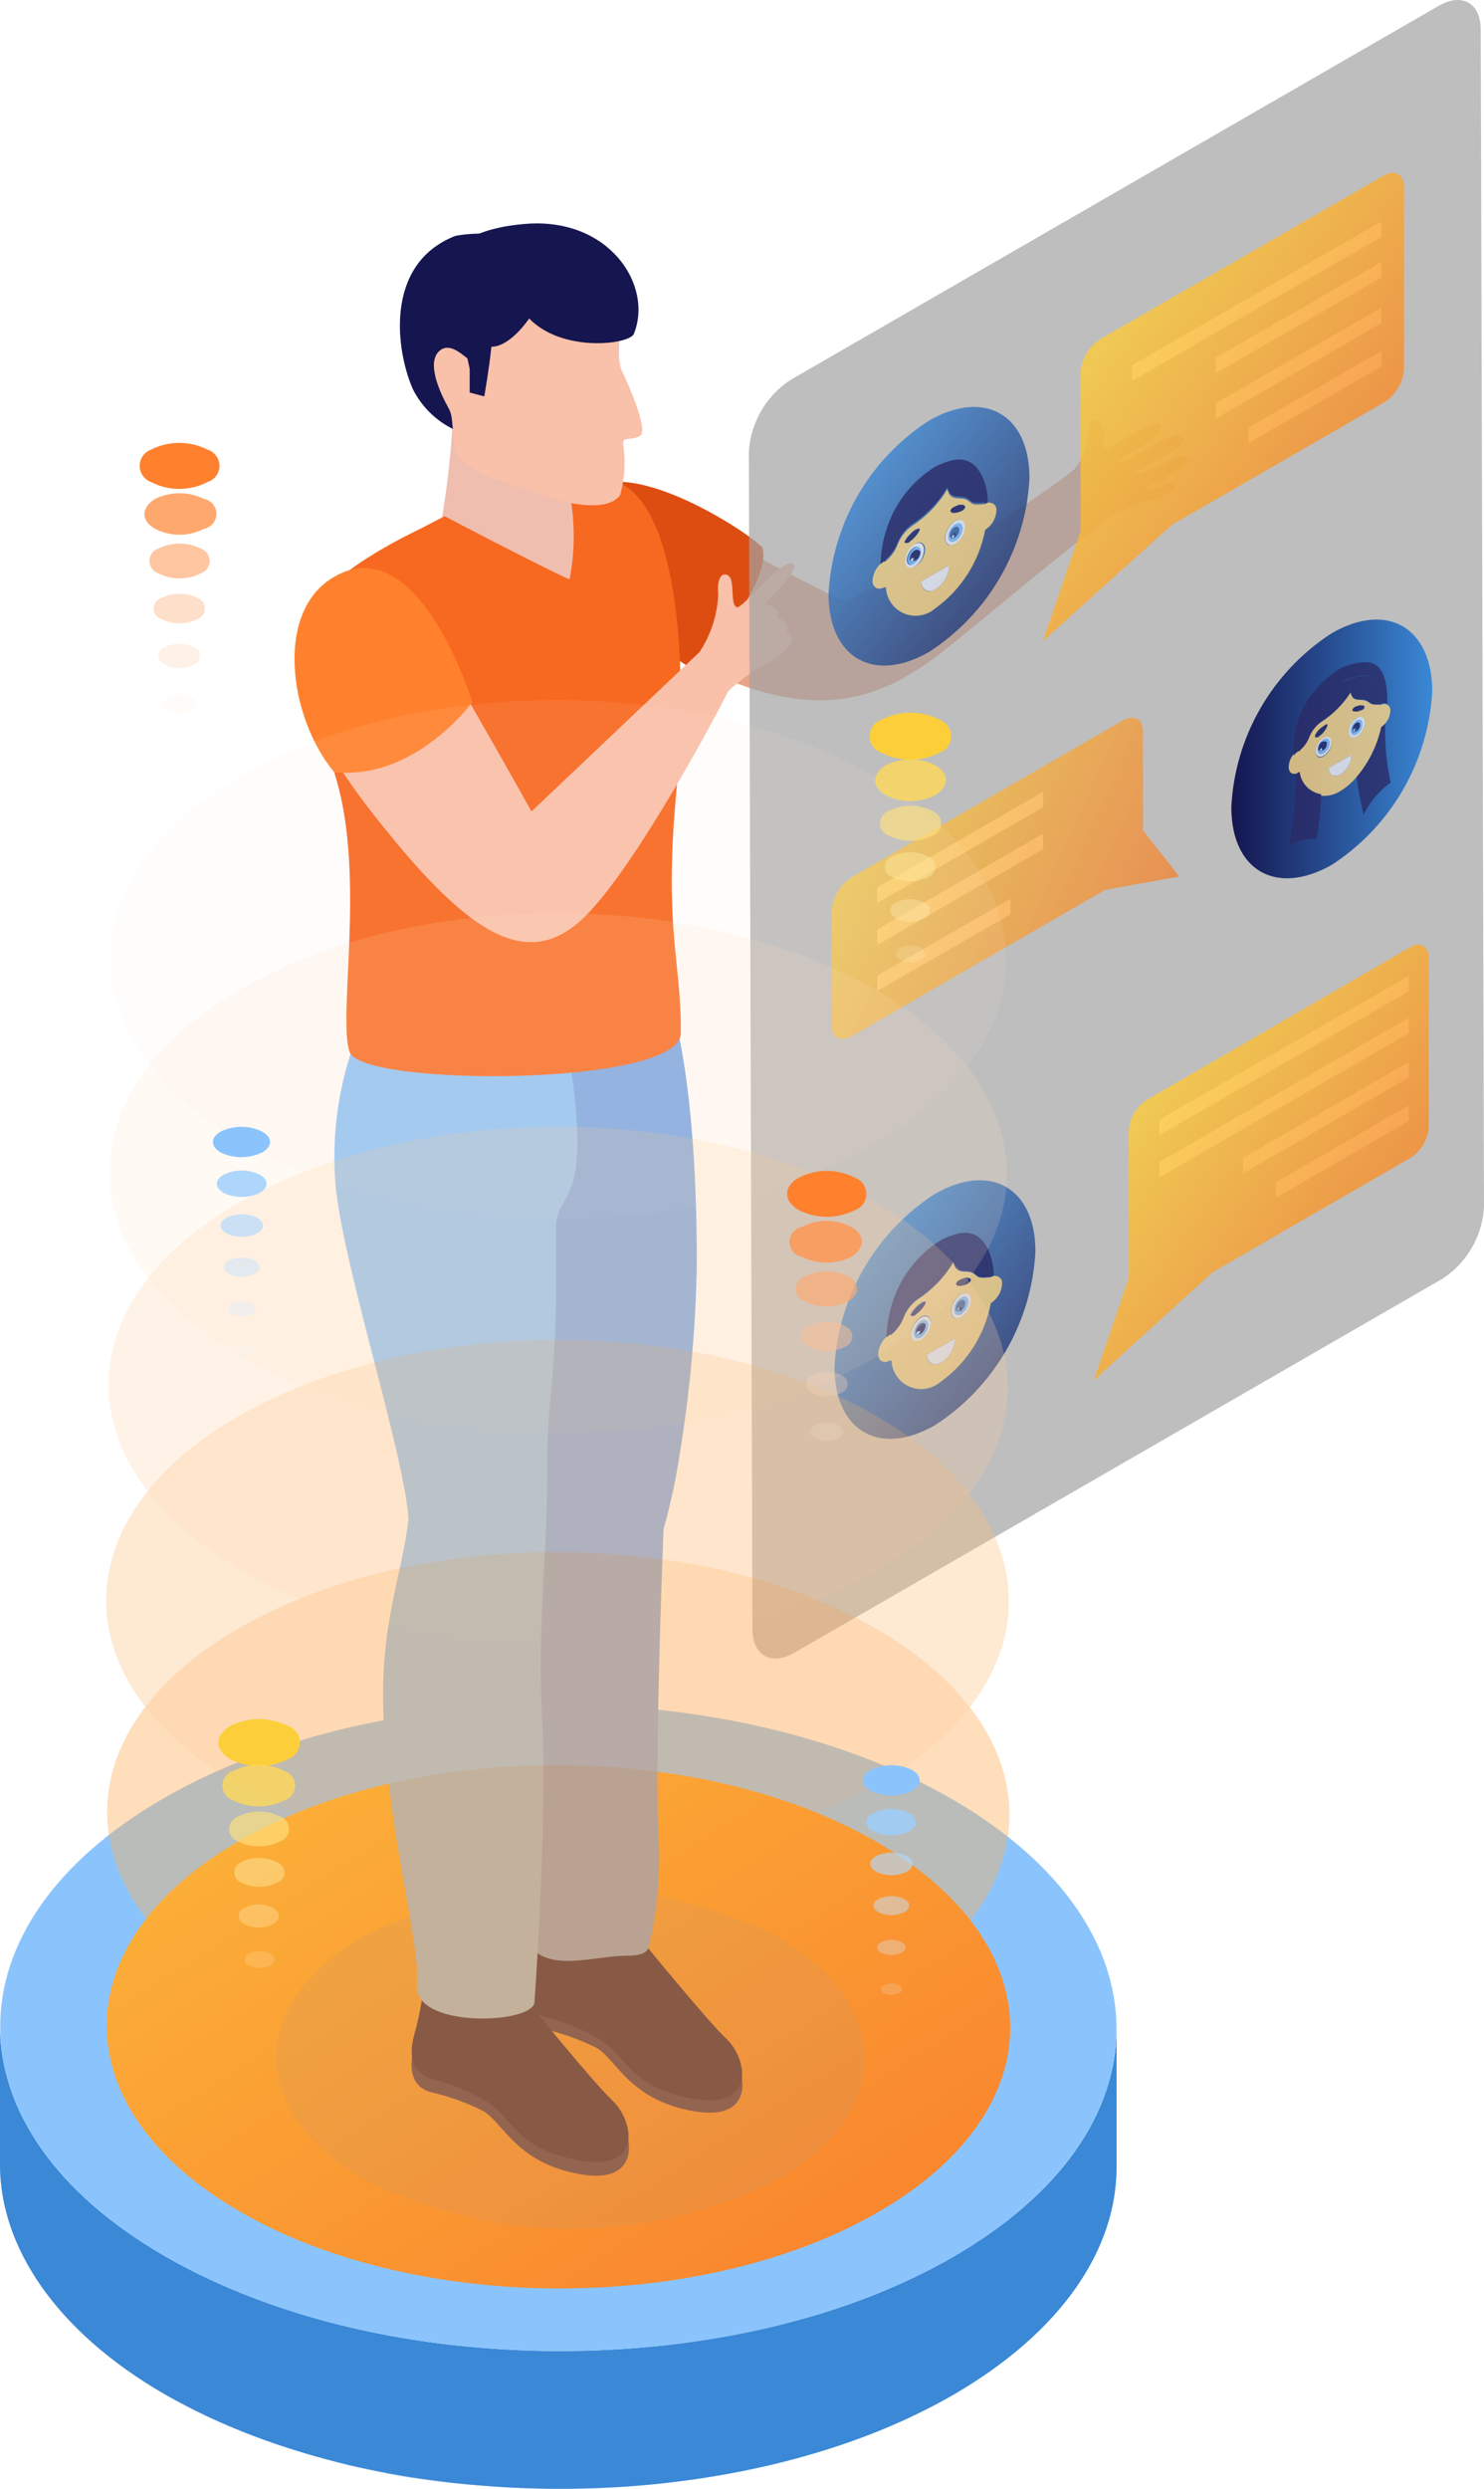 <svg width="139" height="233" viewBox="0 0 139 233" fill="none" xmlns="http://www.w3.org/2000/svg">
<path d="M104.584 189.97V202.885C104.584 210.567 99.489 218.249 89.381 224.149C69.027 235.95 35.919 235.95 15.426 224.149C5.123 218.193 -0.028 210.233 0 202.579V189.664C0 197.485 5.123 205.278 15.454 211.235C35.92 223.064 69.027 223.064 89.381 211.235C99.489 205.362 104.556 197.764 104.584 189.97Z" fill="#3A88D6"/>
<mask id="mask0_38_115" style="mask-type:luminance" maskUnits="userSpaceOnUse" x="0" y="189" width="105" height="44">
<path d="M104.584 189.97V202.885C104.584 210.567 99.489 218.249 89.381 224.149C69.027 235.95 35.919 235.95 15.426 224.149C5.123 218.193 -0.028 210.233 0 202.579V189.664C0 197.485 5.123 205.278 15.454 211.235C35.92 223.064 69.027 223.064 89.381 211.235C99.489 205.362 104.556 197.764 104.584 189.97Z" fill="white"/>
</mask>
<g mask="url(#mask0_38_115)">
<path d="M104.584 189.97V202.885C104.56 204.043 104.439 205.198 104.222 206.336V193.422C104.468 192.288 104.589 191.13 104.584 189.97Z" fill="#3A88D6"/>
<path d="M104.222 193.422V206.336C102.941 212.682 98.208 218.833 90.022 223.759V210.845C98.236 205.919 102.969 199.712 104.222 193.422Z" fill="#3A88D6"/>
<path d="M90.022 210.845V223.759L89.381 224.149C85.748 226.225 81.901 227.904 77.909 229.159V216.272C81.891 215.002 85.728 213.314 89.353 211.235L89.994 210.845H90.022Z" fill="#3A88D6"/>
<path d="M77.937 216.272V229.159C67.319 232.462 56.158 233.662 45.08 232.694V219.807C56.167 220.759 67.334 219.558 77.965 216.272H77.937Z" fill="#3A88D6"/>
<path d="M45.053 219.807V232.694C34.675 232.023 24.566 229.107 15.426 224.149C5.123 218.193 -0.028 210.233 0 202.579V189.664C0 197.485 5.123 205.278 15.454 211.235C24.581 216.205 34.681 219.131 45.053 219.807Z" fill="#3A88D6"/>
</g>
<path d="M89.158 168.428C109.624 180.257 109.735 199.406 89.381 211.235C69.026 223.064 35.919 223.064 15.454 211.235C-5.012 199.406 -5.152 180.229 15.203 168.428C35.557 156.627 68.664 156.599 89.158 168.428Z" fill="#8BC4FC"/>
<path d="M82.114 172.436C98.681 182.01 98.82 197.485 82.308 207.06C65.797 216.634 39.066 216.634 22.498 207.06C5.931 197.485 5.792 182.01 22.303 172.408C38.815 162.805 65.546 162.889 82.114 172.436Z" fill="url(#paint0_linear_38_115)"/>
<g style="mix-blend-mode:multiply" opacity="0.2">
<path d="M72.87 181.37C83.701 187.632 83.757 197.736 73.009 203.97C66.974 207.049 60.294 208.654 53.518 208.654C46.742 208.654 40.062 207.049 34.027 203.97C23.223 197.736 23.167 187.632 33.888 181.37C39.928 178.306 46.605 176.71 53.379 176.71C60.152 176.71 66.83 178.306 72.87 181.37Z" fill="#9193A3"/>
</g>
<path d="M50.343 180.73C50.206 182.331 49.917 183.915 49.48 185.461C48.728 188.245 49.48 189.497 50.872 189.943C52.588 190.329 54.252 190.918 55.828 191.696C57.722 192.726 58.892 196.595 64.989 197.652C71.087 198.71 69.89 193.422 68.08 191.752C66.27 190.082 60.172 182.567 60.172 182.567L50.343 180.73Z" fill="#2A2A66"/>
<path d="M50.343 179.923C50.186 181.514 49.888 183.088 49.452 184.626C48.7 187.41 49.758 188.384 51.095 188.857C52.766 189.278 54.376 189.915 55.884 190.75C58.808 192.42 58.864 195.426 64.934 196.483C71.004 197.541 69.89 192.614 68.08 190.917C66.27 189.219 60.172 181.732 60.172 181.732L50.343 179.923Z" fill="#15154F"/>
<path d="M39.734 186.63C39.578 188.231 39.28 189.814 38.843 191.362C38.091 194.145 38.843 195.398 40.263 195.843C41.969 196.232 43.623 196.821 45.192 197.597C47.113 198.626 48.282 202.495 54.353 203.553C60.423 204.61 59.281 199.322 57.471 197.652C55.661 195.982 49.563 188.467 49.563 188.467L39.734 186.63Z" fill="#2A2A66"/>
<path d="M39.707 185.712C39.55 187.303 39.252 188.877 38.816 190.416C38.064 193.199 39.094 194.173 40.459 194.646C42.129 195.072 43.738 195.708 45.248 196.539C48.172 198.209 48.2 201.215 54.297 202.272C60.395 203.33 59.226 198.404 57.416 196.706C55.606 195.008 49.536 187.521 49.536 187.521L39.707 185.712Z" fill="#15154F"/>
<path d="M63.709 135.835C64.657 130.008 65.178 124.12 65.268 118.217C65.268 101.518 63.096 94.977 63.096 94.977L50.928 97.76C50.928 97.76 49.981 123.032 49.981 137.533C50.004 139.061 50.124 140.586 50.343 142.098C48.941 148.199 48.536 154.487 49.146 160.718C49.872 166.561 50.077 172.457 49.759 178.336C49.759 179.978 49.425 182.177 50.204 182.762C52.293 184.348 55.773 183.151 58.558 183.096C59.226 183.096 60.618 183.096 60.785 182.233C61.593 178.76 61.893 175.188 61.676 171.628C61.37 165.644 61.871 150.336 62.15 143.155C62.829 140.752 63.35 138.307 63.709 135.835Z" fill="#77A6E8"/>
<path d="M53.267 98.706C52.292 92.75 33.609 96.535 33.609 96.535C31.753 101.131 31.009 106.099 31.437 111.036C32.188 118.69 37.869 136.086 38.259 142.209C37.646 147.776 35.474 152.09 35.947 161.247C36.421 172.018 39.372 181.843 39.066 185.879C38.76 189.915 49.925 189.525 50.065 187.438C50.315 183.819 51.234 169.513 50.761 160.634C50.343 152.285 51.29 144.547 51.234 138.897C51.234 138.897 51.234 138.758 51.234 138.674C51.234 128.821 52.292 130.325 52.069 115.072C52.042 111.203 55.661 113.43 53.267 98.706Z" fill="#8BC4FC"/>
<path d="M111.211 42.874C110.989 42.066 106.561 44.766 106.366 44.321C106.172 43.876 111.49 41.9 110.877 40.898C110.265 39.895 104.974 43.681 104.752 43.291C104.529 42.901 109.151 40.981 108.678 39.812C108.204 38.643 102.468 43.514 103.248 41.51C103.86 40.007 102.301 38.476 102.051 39.812C102.058 41.319 101.547 42.784 100.603 43.959C96.995 46.77 93.114 49.213 89.019 51.251C82.392 54.73 79.079 56.317 79.079 56.317C79.079 56.317 71.672 52.754 66.549 49.498L61.537 60.046C62.276 60.611 63.048 61.131 63.848 61.605C76.072 68.146 82.476 65.724 88.908 60.52C95.34 55.315 98.654 52.42 103.61 48.663C105.921 46.909 110.515 46.436 110.098 45.351C109.931 44.877 107.313 46.241 107.313 45.712C107.313 45.184 111.601 44.126 111.211 42.874Z" fill="#E8A489"/>
<path d="M54.715 46.297C58.474 42.206 70.197 49.86 71.422 51.279C72.341 54.842 64.99 62.746 64.99 62.746C64.99 62.746 48.784 52.782 54.715 46.297Z" fill="#DD4D11"/>
<path d="M28.569 57.82C31.52 51.224 52.32 43.069 57.722 45.072C63.124 47.076 64.627 60.38 63.291 74.77C62.205 87.156 63.848 90.19 63.764 96.73C63.764 101.74 33.859 101.768 32.745 98.484C31.631 95.199 34.193 82.341 31.548 73.128C28.903 63.915 27.121 61.048 28.569 57.82Z" fill="#F76820"/>
<path d="M42.519 36.917C42.395 41.411 41.911 45.888 41.071 50.305C48.589 56.762 54.715 53.784 54.715 53.784C54.715 53.784 54.325 48.579 54.464 45.239C44.523 43.152 42.519 36.917 42.519 36.917Z" fill="#EFBEAF"/>
<path d="M41.656 48.329C41.656 48.329 50.009 52.726 53.35 54.257C53.817 51.843 53.864 49.367 53.49 46.937L55.021 45.295C56.509 48.154 57.138 51.383 56.831 54.591C56.767 56.867 56.354 59.12 55.606 61.271C50.01 57.636 44.619 53.697 39.456 49.47C40.793 48.746 41.656 48.329 41.656 48.329Z" fill="#F76820"/>
<path d="M42.937 40.396C41.109 39.639 39.609 38.259 38.704 36.5C37.089 32.937 35.92 24.699 42.658 22.082C45.303 21.593 48.036 21.964 50.455 23.14L48.561 27.538L42.937 40.396Z" fill="#15154F"/>
<path d="M47.559 22.806C47.949 22.806 55.578 22.806 57.165 27.148C58.752 31.49 57.416 33.021 58.335 34.913C58.919 36.082 60.757 40.341 59.95 40.814C59.142 41.287 58.307 40.814 58.362 41.566C58.619 43.163 58.524 44.796 58.084 46.353C57.109 47.717 54.102 47.605 49.898 46.102C45.693 44.599 42.658 43.736 42.519 41.593C42.324 38.977 42.352 38.81 41.934 38.059C41.517 37.307 39.874 34.19 41.071 32.937C42.268 31.685 43.855 33.939 44.162 33.689C44.468 33.438 41.767 23.419 47.559 22.806Z" fill="#F9C0AA"/>
<path d="M49.118 20.969C40.152 21.721 39.623 27.398 39.596 29.792C39.596 31.434 41.656 31.991 43.55 32.242C43.744 33.522 43.995 34.524 43.995 34.524V36.75L45.359 37.112C45.359 37.112 45.805 34.607 46.028 32.464C47.81 32.464 49.564 29.82 49.564 29.82C52.71 33.049 58.947 32.241 59.365 31.267C61.231 26.703 57.026 20.273 49.118 20.969Z" fill="#15154F"/>
<path d="M73.705 59.156C73.705 58.961 73.872 58.711 73.482 58.265C73.092 57.82 72.981 58.07 72.87 57.931C72.758 57.792 73.092 57.43 72.507 56.874C71.923 56.317 71.617 56.873 71.672 56.567C71.728 56.261 75.209 53.2 74.206 52.754C73.204 52.309 69.528 57.068 68.999 56.846C68.47 56.623 68.721 55.009 68.47 54.257C68.219 53.506 67.05 53.395 67.273 55.677C67.183 57.593 66.577 59.449 65.519 61.048L49.786 75.967C49.786 75.967 46.668 70.4 43.466 64.834L31.604 71.82H31.799C33.063 73.747 34.429 75.605 35.892 77.386C43.911 87.406 49.23 90.691 54.269 86.293C59.309 81.895 68.192 64.889 68.192 64.722C69.371 63.612 70.702 62.675 72.145 61.939C74.652 60.492 74.178 59.545 74.095 59.406C74.011 59.267 73.816 59.295 73.705 59.156Z" fill="#F9C0AA"/>
<path d="M31.297 54.007C25.729 57.18 27.009 67.088 31.297 72.293C38.927 73.072 44.245 65.724 44.245 65.724C44.245 65.724 39.205 49.359 31.297 54.007Z" fill="#FF812D"/>
<g opacity="0.7">
<path d="M134.768 0.54C136.94 -0.713 138.694 0.289 138.694 2.767L139 112.929C138.939 114.29 138.553 115.616 137.875 116.797C137.197 117.979 136.246 118.981 135.102 119.72L74.401 154.734C72.229 155.986 70.475 154.984 70.475 152.507L70.141 42.345C70.214 40.984 70.608 39.659 71.29 38.479C71.972 37.299 72.924 36.297 74.067 35.554L134.768 0.54Z" fill="#A2A2A2"/>
</g>
<path d="M94.644 84.15V85.597L82.169 92.778V91.331L94.644 84.15Z" fill="#F7F5F7"/>
<path d="M97.707 74.13V75.577L82.169 84.539V83.092L97.707 74.13Z" fill="#F7F5F7"/>
<path d="M97.707 78.054V79.502L82.169 88.464V87.016L97.707 78.054Z" fill="#F7F5F7"/>
<g opacity="0.7">
<path d="M105.113 67.478C106.171 66.865 107.035 67.283 107.062 68.396V77.748L110.459 82.062L103.498 83.315L79.831 96.981C78.772 97.593 77.909 97.175 77.909 96.062V85.235C77.963 84.598 78.165 83.982 78.498 83.436C78.832 82.89 79.288 82.429 79.831 82.09L105.113 67.478Z" fill="url(#paint1_linear_38_115)"/>
</g>
<path d="M131.955 91.358V92.806L108.594 106.277V104.829L131.955 91.358Z" fill="#F7F5F7"/>
<path d="M131.955 95.283V96.73L108.594 110.229V108.782L131.955 95.283Z" fill="#F7F5F7"/>
<path d="M131.956 103.494V104.941L119.509 112.122V110.674L131.956 103.494Z" fill="#F7F5F7"/>
<path d="M131.956 99.43V100.877L116.446 109.84V108.392L131.956 99.43Z" fill="#F7F5F7"/>
<g opacity="0.8">
<path d="M132.122 88.659C133.069 88.102 133.821 88.659 133.821 89.605V105.47C133.793 106.057 133.624 106.629 133.328 107.138C133.032 107.646 132.619 108.077 132.122 108.392L113.578 119.108L102.44 129.239L105.726 119.665V105.887C105.761 105.301 105.933 104.732 106.228 104.224C106.523 103.717 106.933 103.286 107.424 102.965L132.122 88.659Z" fill="url(#paint2_linear_38_115)"/>
</g>
<path d="M129.394 20.719V22.166L106.032 35.665L106.004 34.218L129.394 20.719Z" fill="#F7F5F7"/>
<path d="M129.394 32.854V34.301L116.947 41.482V40.035L129.394 32.854Z" fill="#F7F5F7"/>
<path d="M129.394 28.79V30.237L113.885 39.2V37.752L129.394 28.79Z" fill="#F7F5F7"/>
<path d="M129.394 24.532V25.979L113.885 34.941V33.494L129.394 24.532Z" fill="#F7F5F7"/>
<g opacity="0.8">
<path d="M129.672 16.404C130.703 15.848 131.51 16.404 131.51 17.462V34.496C131.475 35.125 131.293 35.737 130.979 36.283C130.664 36.829 130.227 37.294 129.7 37.641L109.763 49.136L97.679 60.019L101.215 49.721V34.913C101.25 34.284 101.432 33.672 101.747 33.126C102.061 32.58 102.499 32.115 103.025 31.768L129.672 16.404Z" fill="url(#paint3_linear_38_115)"/>
</g>
<g opacity="0.8">
<path d="M87.543 111.788C92.75 108.782 96.983 111.203 96.983 117.16C96.816 120.418 95.879 123.59 94.248 126.415C92.616 129.241 90.338 131.64 87.599 133.414C82.392 136.42 78.188 133.998 78.16 128.014C78.331 124.761 79.27 121.595 80.901 118.774C82.532 115.954 84.808 113.559 87.543 111.788Z" fill="url(#paint4_linear_38_115)"/>
</g>
<g opacity="0.8">
<path d="M90.719 121.863C90.702 122.096 90.633 122.321 90.517 122.524C90.401 122.726 90.242 122.9 90.05 123.032C89.66 123.227 89.381 123.032 89.381 122.643C89.382 122.407 89.444 122.175 89.561 121.97C89.678 121.765 89.847 121.594 90.05 121.474C90.412 121.251 90.719 121.446 90.719 121.863ZM89.604 122.754H89.799H89.966C90.096 122.674 90.204 122.563 90.281 122.433C90.359 122.302 90.404 122.154 90.412 122.002C90.412 121.724 90.189 121.613 89.966 121.752C89.837 121.832 89.729 121.942 89.651 122.073C89.574 122.204 89.529 122.351 89.521 122.503C89.507 122.558 89.507 122.615 89.521 122.67L89.604 122.754Z" fill="#8BC4FC"/>
<path d="M89.799 122.42C89.718 122.484 89.66 122.572 89.631 122.671H89.826C89.853 122.58 89.853 122.483 89.826 122.392C89.826 122.392 89.91 122.364 89.799 122.42Z" fill="#F7F5F7"/>
<path d="M90.968 121.724C90.95 122.042 90.857 122.351 90.698 122.627C90.538 122.902 90.316 123.137 90.049 123.311C89.52 123.617 89.102 123.311 89.102 122.782C89.121 122.457 89.217 122.141 89.382 121.861C89.546 121.58 89.775 121.343 90.049 121.167C90.55 120.889 90.968 121.112 90.968 121.724ZM90.049 123.032C90.241 122.9 90.4 122.726 90.516 122.524C90.632 122.321 90.7 122.096 90.717 121.863C90.717 121.446 90.411 121.251 90.049 121.474C89.846 121.594 89.678 121.765 89.561 121.97C89.443 122.175 89.381 122.407 89.381 122.643C89.381 123.06 89.659 123.227 90.049 123.032Z" fill="#F7F5F7"/>
<path d="M90.05 122.754C90.076 122.663 90.076 122.567 90.05 122.476C90.05 122.476 90.05 122.308 89.855 122.476C89.774 122.54 89.716 122.628 89.687 122.726C89.674 122.671 89.674 122.614 89.687 122.559H89.855H89.994V122.726C90.013 122.735 90.031 122.744 90.05 122.754Z" fill="#2A2A66"/>
<path d="M89.855 119.832C89.784 119.864 89.721 119.911 89.668 119.968C89.615 120.025 89.575 120.093 89.549 120.166C89.549 120.361 89.772 120.445 90.162 120.361C90.325 120.322 90.484 120.266 90.635 120.194C90.773 120.122 90.882 120.003 90.942 119.86C90.942 119.664 90.719 119.553 90.329 119.637L89.855 119.832Z" fill="#2A2A66"/>
<path d="M86.931 124.034C86.926 124.269 86.861 124.499 86.745 124.703C86.628 124.907 86.462 125.079 86.263 125.203C85.901 125.426 85.594 125.203 85.594 124.813C85.611 124.581 85.68 124.355 85.796 124.153C85.911 123.951 86.071 123.777 86.263 123.644C86.541 123.45 86.931 123.617 86.931 124.034ZM85.845 124.925C85.845 125.064 85.845 125.12 86.04 124.925H86.207C86.336 124.844 86.444 124.734 86.522 124.604C86.6 124.473 86.644 124.325 86.653 124.173C86.653 123.895 86.458 123.784 86.207 123.923C86.078 124.003 85.97 124.113 85.892 124.244C85.814 124.375 85.77 124.522 85.761 124.674C85.757 124.73 85.757 124.786 85.761 124.841L85.845 124.925Z" fill="#8BC4FC"/>
<path d="M86.04 124.619C85.948 124.664 85.878 124.744 85.845 124.842C85.845 124.981 85.845 125.037 86.04 124.842C86.08 124.813 86.114 124.775 86.138 124.732C86.162 124.688 86.176 124.64 86.179 124.591C86.235 124.591 86.151 124.535 86.04 124.619Z" fill="#F7F5F7"/>
<path d="M86.263 123.923C86.133 124.003 86.025 124.113 85.948 124.244C85.87 124.375 85.825 124.522 85.817 124.674C85.812 124.73 85.812 124.786 85.817 124.841C85.85 124.744 85.92 124.664 86.012 124.619H86.207C86.204 124.668 86.19 124.716 86.166 124.76C86.141 124.803 86.108 124.84 86.068 124.869H86.235C86.364 124.789 86.472 124.679 86.55 124.548C86.627 124.417 86.672 124.269 86.681 124.118C86.709 123.895 86.541 123.784 86.263 123.923Z" fill="#2A2A66"/>
<path d="M87.182 123.895C87.176 124.216 87.088 124.529 86.927 124.807C86.766 125.084 86.538 125.317 86.263 125.482C85.762 125.788 85.344 125.482 85.344 124.953C85.362 124.635 85.455 124.326 85.614 124.05C85.774 123.774 85.996 123.54 86.263 123.366C86.764 123.06 87.182 123.311 87.182 123.895ZM86.263 125.203C86.462 125.079 86.628 124.907 86.745 124.703C86.861 124.499 86.925 124.269 86.931 124.034C86.931 123.617 86.625 123.45 86.263 123.645C86.071 123.777 85.912 123.951 85.796 124.153C85.68 124.355 85.612 124.581 85.595 124.814C85.595 125.231 85.901 125.426 86.263 125.203Z" fill="#F7F5F7"/>
<path d="M86.374 122.002C86.202 122.103 86.043 122.224 85.901 122.364C85.51 122.726 85.232 123.143 85.288 123.283C85.343 123.422 85.427 123.283 85.622 123.283L86.096 122.893C86.458 122.531 86.736 122.114 86.709 121.975C86.681 121.835 86.541 121.891 86.374 122.002Z" fill="#2A2A66"/>
<path d="M83.339 124.953H83.506C84.022 124.524 84.416 123.967 84.648 123.338C84.922 122.656 85.385 122.067 85.984 121.641C87.335 120.755 88.468 119.575 89.298 118.189C89.548 119.386 90.412 118.885 91.052 119.163C91.692 119.442 91.302 119.748 92.778 119.581L93.085 119.442C93.53 119.442 93.864 119.637 93.864 120.165C93.847 120.534 93.743 120.893 93.558 121.212C93.374 121.532 93.116 121.803 92.806 122.002C92.244 124.959 90.57 127.589 88.128 129.35C87.734 129.698 87.248 129.926 86.729 130.01C86.209 130.093 85.677 130.027 85.193 129.82C84.71 129.614 84.294 129.274 83.996 128.841C83.697 128.408 83.527 127.9 83.506 127.374H83.339C82.754 127.708 82.253 127.374 82.253 126.762C82.291 126.156 82.56 125.588 83.005 125.175L83.339 124.953ZM88.156 127.569C88.542 127.329 88.863 126.997 89.091 126.604C89.319 126.211 89.447 125.769 89.465 125.315L86.847 126.818C86.847 127.653 87.432 127.986 88.156 127.569ZM90.941 121.724C90.941 121.112 90.523 120.889 90.022 121.167C89.748 121.343 89.519 121.58 89.354 121.861C89.19 122.141 89.094 122.457 89.075 122.782C89.075 123.366 89.493 123.617 90.022 123.311C90.288 123.137 90.511 122.902 90.67 122.627C90.83 122.351 90.922 122.042 90.941 121.724ZM86.263 125.398C86.538 125.233 86.766 125.001 86.927 124.723C87.088 124.446 87.175 124.132 87.182 123.812C87.182 123.227 86.764 122.977 86.263 123.283C85.996 123.457 85.774 123.691 85.614 123.966C85.454 124.242 85.362 124.551 85.344 124.869C85.344 125.454 85.761 125.704 86.263 125.398ZM85.288 123.199C85.288 123.199 85.427 123.199 85.622 123.199L86.096 122.81C86.458 122.448 86.736 122.03 86.708 121.891C86.68 121.752 86.541 121.891 86.374 121.891C86.202 121.992 86.043 122.113 85.901 122.253C85.511 122.615 85.232 123.032 85.288 123.171V123.199ZM90.328 119.637L89.855 119.831C89.784 119.864 89.72 119.91 89.668 119.968C89.615 120.025 89.575 120.092 89.548 120.165C89.548 120.36 89.771 120.444 90.161 120.36C90.324 120.322 90.483 120.266 90.634 120.193C90.772 120.121 90.88 120.003 90.941 119.859C90.941 119.664 90.718 119.553 90.328 119.637Z" fill="#FCD786"/>
<path d="M88.156 127.569C87.431 127.987 86.847 127.569 86.847 126.818L89.464 125.315C89.447 125.769 89.318 126.211 89.09 126.604C88.862 126.997 88.541 127.329 88.156 127.569Z" fill="#F7F5F7"/>
<path d="M87.766 117.187C86.545 118.092 85.532 119.249 84.797 120.579C84.062 121.909 83.622 123.382 83.506 124.897C84.022 124.469 84.415 123.912 84.647 123.283C84.921 122.601 85.385 122.011 85.984 121.585C87.335 120.7 88.468 119.52 89.297 118.134C89.548 119.331 90.411 118.829 91.052 119.108C91.692 119.386 91.302 119.692 92.778 119.525C92.793 119.349 92.793 119.172 92.778 118.997C92.277 115.824 91.163 115.907 88.406 116.909L87.766 117.187Z" fill="#2A2A66"/>
<path d="M88.128 116.102C86.465 117.14 85.118 118.613 84.23 120.36C83.491 121.871 83.083 123.522 83.033 125.203L83.339 124.953H83.506C83.622 123.438 84.062 121.965 84.797 120.635C85.532 119.305 86.545 118.148 87.766 117.243L88.407 116.937C91.191 115.935 92.277 115.851 92.778 119.024C92.792 119.2 92.792 119.377 92.778 119.553L93.085 119.414C93.085 118.022 92.361 114.627 89.437 115.573C88.985 115.708 88.547 115.885 88.128 116.102Z" fill="#2A2A66"/>
</g>
<g opacity="0.8">
<path d="M86.987 39.395C92.194 36.389 96.426 38.782 96.426 44.766C96.26 48.024 95.322 51.196 93.691 54.022C92.06 56.848 89.781 59.246 87.042 61.021C81.835 64.027 77.631 61.605 77.603 55.621C77.774 52.368 78.713 49.201 80.344 46.381C81.975 43.56 84.252 41.166 86.987 39.395Z" fill="url(#paint5_linear_38_115)"/>
</g>
<g opacity="0.8">
<path d="M90.162 49.47C90.145 49.703 90.076 49.928 89.96 50.13C89.845 50.333 89.685 50.507 89.493 50.639C89.103 50.834 88.825 50.639 88.825 50.249C88.83 50.014 88.894 49.785 89.011 49.581C89.128 49.377 89.293 49.205 89.493 49.08C89.855 48.858 90.162 49.025 90.162 49.47ZM89.075 50.361C89.075 50.361 89.075 50.528 89.242 50.361H89.409C89.539 50.281 89.647 50.17 89.724 50.039C89.802 49.909 89.847 49.761 89.855 49.609C89.861 49.555 89.851 49.501 89.826 49.453C89.801 49.404 89.762 49.364 89.715 49.338C89.667 49.311 89.613 49.299 89.559 49.303C89.505 49.306 89.453 49.326 89.409 49.359C89.28 49.439 89.172 49.549 89.095 49.68C89.017 49.811 88.972 49.958 88.964 50.11C88.951 50.165 88.951 50.222 88.964 50.277L89.075 50.361Z" fill="#8BC4FC"/>
<path d="M89.326 50.027C89.254 50.099 89.198 50.184 89.159 50.277C89.159 50.277 89.159 50.445 89.326 50.277C89.352 50.186 89.352 50.09 89.326 49.999C89.326 49.999 89.326 49.971 89.326 50.027Z" fill="#F7F5F7"/>
<path d="M90.411 49.303C90.395 49.625 90.304 49.939 90.144 50.22C89.985 50.5 89.761 50.739 89.492 50.917C88.963 51.223 88.546 50.917 88.546 50.388C88.565 50.064 88.66 49.748 88.825 49.468C88.99 49.187 89.218 48.949 89.492 48.774C89.994 48.496 90.411 48.718 90.411 49.303ZM89.492 50.639C89.684 50.507 89.844 50.333 89.959 50.13C90.075 49.928 90.144 49.702 90.161 49.47C90.161 49.025 89.854 48.858 89.492 49.08C89.293 49.205 89.127 49.377 89.011 49.581C88.894 49.785 88.83 50.014 88.824 50.249C88.824 50.667 89.103 50.834 89.492 50.639Z" fill="#F7F5F7"/>
<path d="M89.493 50.25C89.519 50.159 89.519 50.062 89.493 49.971C89.493 49.971 89.493 49.804 89.298 49.971C89.226 50.043 89.17 50.128 89.131 50.222C89.118 50.167 89.118 50.11 89.131 50.055H89.298H89.437C89.462 50.118 89.481 50.183 89.493 50.25Z" fill="#2A2A66"/>
<path d="M89.326 47.466C89.255 47.499 89.192 47.545 89.139 47.603C89.086 47.66 89.046 47.727 89.019 47.801C89.019 47.996 89.242 48.079 89.632 47.996C89.796 47.957 89.954 47.901 90.106 47.828C90.244 47.756 90.352 47.638 90.412 47.494C90.412 47.299 90.19 47.188 89.799 47.271L89.326 47.466Z" fill="#2A2A66"/>
<path d="M86.375 51.641C86.364 51.875 86.298 52.103 86.182 52.306C86.065 52.509 85.902 52.682 85.706 52.81C85.344 53.032 85.037 52.81 85.037 52.42C85.054 52.188 85.123 51.962 85.239 51.76C85.355 51.558 85.514 51.384 85.706 51.251C86.068 51.056 86.375 51.223 86.375 51.641ZM85.288 52.532C85.288 52.671 85.288 52.726 85.483 52.532H85.623C85.752 52.451 85.86 52.341 85.937 52.21C86.015 52.079 86.06 51.932 86.068 51.78C86.068 51.502 85.873 51.39 85.623 51.529C85.493 51.61 85.385 51.72 85.308 51.851C85.23 51.982 85.185 52.129 85.177 52.281C85.155 52.335 85.155 52.395 85.177 52.448L85.288 52.532Z" fill="#8BC4FC"/>
<path d="M85.483 52.225C85.483 52.225 85.344 52.365 85.316 52.448C85.316 52.588 85.316 52.643 85.511 52.448C85.537 52.367 85.537 52.279 85.511 52.198C85.678 52.198 85.595 52.142 85.483 52.225Z" fill="#F7F5F7"/>
<path d="M85.706 51.529C85.577 51.61 85.469 51.72 85.391 51.851C85.314 51.982 85.269 52.129 85.26 52.281C85.239 52.335 85.239 52.395 85.26 52.448C85.26 52.448 85.26 52.253 85.427 52.225C85.595 52.197 85.623 52.225 85.623 52.225C85.648 52.307 85.648 52.394 85.623 52.476H85.762C85.891 52.396 85.999 52.285 86.077 52.155C86.154 52.024 86.199 51.876 86.207 51.724C86.152 51.502 85.957 51.39 85.706 51.529Z" fill="#2A2A66"/>
<path d="M86.541 51.502C86.525 51.823 86.43 52.136 86.265 52.412C86.1 52.689 85.87 52.921 85.594 53.088C85.093 53.394 84.675 53.088 84.675 52.559C84.694 52.242 84.786 51.932 84.946 51.657C85.106 51.381 85.328 51.147 85.594 50.973C86.207 50.667 86.541 50.917 86.541 51.502ZM85.594 52.81C85.791 52.682 85.954 52.509 86.07 52.306C86.186 52.103 86.252 51.875 86.263 51.641C86.263 51.224 85.956 51.056 85.594 51.251C85.403 51.384 85.243 51.558 85.127 51.76C85.012 51.962 84.943 52.188 84.926 52.42C84.926 52.838 85.233 53.033 85.594 52.81Z" fill="#F7F5F7"/>
<path d="M85.817 49.609C85.639 49.7 85.478 49.822 85.344 49.971C84.954 50.333 84.675 50.75 84.731 50.889C84.787 51.029 84.898 50.889 85.065 50.889L85.539 50.5C85.901 50.138 86.18 49.721 86.152 49.581C86.124 49.442 85.985 49.498 85.817 49.609Z" fill="#2A2A66"/>
<path d="M82.782 52.559H82.949C83.465 52.131 83.859 51.574 84.091 50.945C84.365 50.263 84.828 49.674 85.427 49.247C86.778 48.362 87.911 47.182 88.741 45.796C88.991 46.993 89.855 46.492 90.495 46.77C91.135 47.048 90.746 47.355 92.249 47.188L92.555 47.048C93.001 47.048 93.335 47.243 93.335 47.772C93.318 48.141 93.213 48.499 93.029 48.819C92.845 49.139 92.587 49.41 92.277 49.609C91.715 52.566 90.041 55.196 87.599 56.957C87.204 57.304 86.719 57.533 86.2 57.616C85.68 57.699 85.148 57.634 84.664 57.427C84.18 57.22 83.765 56.881 83.467 56.448C83.168 56.015 82.998 55.506 82.977 54.981H82.81C82.225 55.315 81.724 54.981 81.724 54.369C81.762 53.763 82.031 53.195 82.476 52.782L82.782 52.559ZM87.599 55.176C87.985 54.935 88.306 54.604 88.534 54.211C88.762 53.818 88.89 53.375 88.908 52.921L86.29 54.424C86.29 55.259 86.875 55.593 87.599 55.176ZM90.384 49.303C90.384 48.718 89.966 48.496 89.465 48.774C89.191 48.949 88.962 49.187 88.797 49.468C88.633 49.748 88.537 50.064 88.518 50.388C88.518 50.973 88.936 51.223 89.465 50.917C89.734 50.739 89.957 50.5 90.117 50.22C90.276 49.939 90.368 49.625 90.384 49.303ZM85.706 53.033C85.981 52.865 86.211 52.633 86.376 52.357C86.541 52.08 86.636 51.768 86.652 51.446C86.652 50.862 86.207 50.611 85.706 50.917C85.439 51.091 85.217 51.325 85.057 51.601C84.897 51.877 84.805 52.186 84.787 52.504C84.787 53.088 85.204 53.339 85.706 53.033ZM84.731 50.834C84.731 50.834 84.898 50.834 85.065 50.834L85.539 50.444C85.901 50.082 86.179 49.665 86.151 49.526C86.123 49.386 85.984 49.526 85.817 49.526C85.638 49.616 85.478 49.739 85.344 49.888C84.954 50.249 84.675 50.667 84.731 50.806V50.834ZM89.771 47.271L89.326 47.466C89.255 47.498 89.191 47.545 89.139 47.602C89.086 47.66 89.046 47.727 89.019 47.8C89.019 47.995 89.242 48.078 89.632 47.995C89.795 47.956 89.954 47.9 90.105 47.828C90.243 47.756 90.351 47.638 90.412 47.494C90.412 47.299 90.189 47.188 89.799 47.271H89.771Z" fill="#FCD786"/>
<path d="M87.6 55.176C86.876 55.593 86.291 55.176 86.291 54.424L88.908 52.921C88.891 53.375 88.763 53.818 88.534 54.211C88.306 54.604 87.985 54.935 87.6 55.176Z" fill="#F7F5F7"/>
<path d="M87.209 44.683C85.988 45.588 84.976 46.744 84.241 48.075C83.506 49.405 83.065 50.877 82.949 52.392C83.465 51.964 83.859 51.407 84.091 50.778C84.365 50.096 84.829 49.507 85.427 49.08C86.779 48.195 87.912 47.015 88.741 45.629C88.992 46.826 89.855 46.325 90.495 46.603C91.136 46.882 90.746 47.188 92.249 47.021V46.492C91.748 43.319 90.634 43.402 87.878 44.404C87.646 44.473 87.421 44.566 87.209 44.683Z" fill="#2A2A66"/>
<path d="M87.571 43.709C85.909 44.747 84.561 46.219 83.673 47.967C82.934 49.478 82.526 51.129 82.476 52.81L82.782 52.559H82.949C83.065 51.044 83.506 49.572 84.241 48.242C84.976 46.911 85.988 45.755 87.209 44.85C87.411 44.725 87.626 44.623 87.85 44.544C90.634 43.542 91.72 43.458 92.221 46.631V47.16L92.528 47.021C92.528 45.629 91.804 42.233 88.88 43.18C88.428 43.315 87.99 43.492 87.571 43.709Z" fill="#2A2A66"/>
</g>
<path d="M124.716 59.295C129.895 56.289 134.128 58.711 134.156 64.695C133.98 67.951 133.039 71.119 131.409 73.944C129.778 76.768 127.504 79.168 124.772 80.949C119.565 83.927 115.333 81.534 115.333 75.549C115.499 72.291 116.436 69.119 118.068 66.294C119.699 63.468 121.978 61.069 124.716 59.295Z" fill="url(#paint6_linear_38_115)"/>
<g opacity="0.8">
<path d="M126.916 66.17C126.803 66.231 126.714 66.329 126.665 66.448C126.665 66.616 126.86 66.671 127.167 66.616L127.557 66.476C127.557 66.476 127.808 66.281 127.808 66.198C127.808 66.114 127.641 65.947 127.306 66.031L126.916 66.17Z" fill="#2A2A66"/>
<path d="M129.756 67.534C129.668 67.633 129.565 67.718 129.45 67.784C129.072 69.557 128.248 71.205 127.055 72.571C127.201 73.818 127.424 75.054 127.724 76.273C128.302 75.075 129.174 74.041 130.257 73.267C129.845 71.385 129.677 69.458 129.756 67.534Z" fill="#2A2A66"/>
<path d="M126.888 68.23C126.817 68.28 126.759 68.347 126.721 68.424C126.721 68.424 126.721 68.564 126.888 68.424C126.911 68.352 126.911 68.274 126.888 68.202C126.888 68.202 126.971 68.202 126.888 68.23Z" fill="#F7F5F7"/>
<path d="M127.083 67.673C126.971 67.738 126.878 67.831 126.814 67.944C126.751 68.056 126.718 68.184 126.721 68.314C126.76 68.236 126.817 68.169 126.888 68.119H127.027C127.051 68.191 127.051 68.269 127.027 68.341H127.166C127.27 68.274 127.356 68.183 127.419 68.077C127.482 67.971 127.519 67.852 127.529 67.729C127.445 67.645 127.278 67.561 127.083 67.673Z" fill="#2A2A66"/>
<path d="M123.769 70.039C123.702 70.086 123.653 70.155 123.63 70.234C123.63 70.234 123.63 70.373 123.797 70.234C123.825 70.162 123.825 70.082 123.797 70.011C123.797 70.011 123.881 69.983 123.769 70.039Z" fill="#F7F5F7"/>
<path d="M124.745 69.426C124.728 69.694 124.648 69.954 124.513 70.186C124.377 70.418 124.19 70.615 123.965 70.762C123.547 70.985 123.212 70.762 123.212 70.317C123.228 70.056 123.305 69.802 123.435 69.575C123.566 69.348 123.747 69.154 123.965 69.009C124.383 68.758 124.745 68.953 124.745 69.426ZM123.965 70.512C124.125 70.408 124.259 70.269 124.355 70.104C124.452 69.94 124.509 69.755 124.522 69.565C124.522 69.204 124.271 69.064 123.965 69.259C123.801 69.357 123.666 69.496 123.573 69.662C123.48 69.828 123.433 70.015 123.435 70.206C123.435 70.54 123.658 70.679 123.965 70.512Z" fill="#F7F5F7"/>
<path d="M120.707 71.82C120.707 72.265 120.985 72.516 121.347 72.432H121.598H121.737C121.803 72.946 122.034 73.425 122.396 73.796C122.757 74.168 123.229 74.412 123.742 74.492C124.366 74.557 124.994 74.41 125.524 74.074C126.069 73.746 126.557 73.332 126.972 72.85C128.164 71.483 128.988 69.836 129.366 68.062C129.481 67.996 129.585 67.911 129.672 67.812C130.006 67.477 130.204 67.031 130.229 66.559C130.242 66.446 130.223 66.331 130.174 66.227C130.125 66.124 130.047 66.037 129.951 65.975C129.86 65.931 129.76 65.908 129.659 65.908C129.557 65.908 129.457 65.931 129.366 65.975C128.169 65.975 128.475 65.836 127.946 65.613C127.417 65.39 126.693 65.808 126.498 64.834C125.784 65.953 124.834 66.903 123.714 67.617C123.219 67.967 122.833 68.45 122.6 69.009C122.421 69.529 122.091 69.984 121.653 70.317H121.514C121.34 70.426 121.189 70.568 121.069 70.734C120.839 71.05 120.712 71.429 120.707 71.82ZM127.306 66.031C127.64 66.031 127.863 66.031 127.807 66.198C127.751 66.365 127.807 66.392 127.556 66.476L127.167 66.615C126.86 66.615 126.61 66.615 126.665 66.448C126.714 66.329 126.803 66.231 126.916 66.17L127.306 66.031ZM127.083 68.981C126.665 69.204 126.303 68.981 126.303 68.536C126.316 68.27 126.393 68.012 126.529 67.784C126.665 67.556 126.855 67.365 127.083 67.227C127.501 66.977 127.835 67.227 127.835 67.645C127.823 67.911 127.749 68.171 127.618 68.403C127.488 68.635 127.304 68.833 127.083 68.981ZM125.524 72.516C124.939 72.85 124.438 72.516 124.438 71.903L126.61 70.651C126.587 71.025 126.477 71.389 126.289 71.713C126.1 72.036 125.838 72.311 125.524 72.516ZM123.964 70.818C123.547 71.04 123.213 70.818 123.213 70.373C123.229 70.111 123.305 69.857 123.435 69.63C123.566 69.403 123.747 69.21 123.964 69.064C124.382 68.814 124.744 69.064 124.744 69.51C124.723 69.773 124.642 70.028 124.506 70.254C124.371 70.481 124.186 70.674 123.964 70.818ZM123.185 69.009C123.185 69.009 123.352 68.535 123.686 68.229L124.076 67.951C124.076 67.951 124.299 67.951 124.326 67.951C124.354 67.951 124.131 68.424 123.825 68.73L123.435 69.037C123.296 69.037 123.185 69.037 123.185 69.037V69.009Z" fill="#FCD786"/>
<path d="M125.524 72.516C124.939 72.85 124.438 72.516 124.438 71.903L126.61 70.651C126.588 71.025 126.478 71.389 126.289 71.713C126.1 72.036 125.838 72.312 125.524 72.516Z" fill="#F7F5F7"/>
<path d="M127.613 67.784C127.605 67.972 127.553 68.156 127.461 68.321C127.369 68.485 127.24 68.626 127.083 68.731C126.777 68.897 126.526 68.73 126.526 68.424C126.539 68.23 126.596 68.042 126.692 67.873C126.789 67.704 126.923 67.56 127.083 67.45C127.362 67.283 127.613 67.422 127.613 67.784ZM126.721 68.508C126.721 68.508 126.721 68.647 126.888 68.508H127.028C127.131 68.44 127.217 68.35 127.28 68.244C127.343 68.138 127.38 68.018 127.39 67.895C127.39 67.645 127.223 67.561 127.028 67.673C126.916 67.737 126.823 67.831 126.759 67.944C126.695 68.056 126.663 68.184 126.665 68.313V68.508H126.721Z" fill="#8BC4FC"/>
<path d="M127.836 67.645C127.824 67.911 127.75 68.171 127.619 68.403C127.488 68.635 127.305 68.833 127.083 68.981C126.666 69.204 126.303 68.981 126.303 68.536C126.316 68.27 126.393 68.012 126.529 67.784C126.665 67.556 126.856 67.365 127.083 67.228C127.501 66.949 127.836 67.172 127.836 67.645ZM127.083 68.731C127.24 68.626 127.37 68.485 127.462 68.32C127.554 68.156 127.605 67.972 127.613 67.784C127.613 67.422 127.362 67.283 127.083 67.45C126.923 67.559 126.789 67.704 126.692 67.873C126.596 68.042 126.539 68.23 126.526 68.424C126.526 68.758 126.777 68.897 127.083 68.731Z" fill="#F7F5F7"/>
<path d="M124.522 69.565C124.509 69.755 124.452 69.94 124.355 70.104C124.259 70.269 124.125 70.408 123.965 70.512C123.658 70.679 123.435 70.512 123.435 70.206C123.433 70.015 123.48 69.828 123.573 69.662C123.666 69.496 123.801 69.357 123.965 69.259C124.271 69.064 124.522 69.204 124.522 69.565ZM123.63 70.289C123.63 70.289 123.63 70.428 123.797 70.289C123.906 70.227 123.996 70.138 124.059 70.03C124.123 69.923 124.157 69.801 124.16 69.677C124.16 69.454 123.993 69.343 123.797 69.454C123.692 69.526 123.605 69.621 123.542 69.732C123.479 69.843 123.443 69.967 123.435 70.094C123.435 70.094 123.435 70.094 123.435 70.233L123.63 70.289Z" fill="#8BC4FC"/>
<path d="M123.965 69.454C123.859 69.526 123.772 69.621 123.709 69.732C123.647 69.844 123.61 69.968 123.603 70.095C123.603 70.095 123.603 70.095 123.603 70.234C123.625 70.155 123.675 70.086 123.742 70.039H123.909C123.937 70.111 123.937 70.19 123.909 70.262C124.017 70.2 124.107 70.111 124.171 70.003C124.234 69.896 124.269 69.774 124.271 69.649C124.327 69.454 124.16 69.343 123.965 69.454Z" fill="#2A2A66"/>
<path d="M124.076 67.895L123.686 68.174C123.352 68.48 123.129 68.842 123.185 68.953C123.24 69.064 123.185 68.953 123.435 68.953L123.825 68.647C124.132 68.341 124.355 68.007 124.327 67.868C124.299 67.728 124.215 67.812 124.076 67.895Z" fill="#2A2A66"/>
<path d="M125.218 63.943C124.209 64.679 123.373 65.625 122.767 66.716C122.161 67.807 121.8 69.017 121.709 70.261C122.147 69.928 122.476 69.473 122.656 68.953C122.888 68.401 123.262 67.921 123.742 67.561C124.865 66.851 125.816 65.901 126.526 64.778C126.721 65.752 127.445 65.335 127.974 65.557C128.503 65.78 128.197 66.058 129.394 65.919C129.408 65.78 129.408 65.641 129.394 65.502C129.004 62.885 128.085 62.941 125.83 63.776C125.618 63.796 125.411 63.852 125.218 63.943Z" fill="#2A2A66"/>
<path d="M125.523 62.579C123.959 63.543 122.703 64.933 121.903 66.587C121.328 67.89 121.079 69.314 121.179 70.734C121.299 70.568 121.451 70.426 121.625 70.317H121.764C121.855 69.072 122.216 67.863 122.822 66.772C123.428 65.681 124.264 64.734 125.272 63.999C125.434 63.888 125.613 63.803 125.802 63.748C128.057 62.913 128.976 62.858 129.366 65.474C129.379 65.613 129.379 65.752 129.366 65.891C129.457 65.847 129.557 65.824 129.658 65.824C129.759 65.824 129.859 65.847 129.95 65.891C129.95 64.778 129.95 61.856 127.778 61.995C126.995 62.039 126.229 62.237 125.523 62.579Z" fill="#2A2A66"/>
<path d="M121.347 72.516C121.364 74.739 121.159 76.958 120.734 79.14L120.957 79.001C121.692 78.641 122.507 78.478 123.324 78.528C123.561 77.147 123.7 75.752 123.742 74.353C123.229 74.272 122.757 74.028 122.396 73.657C122.034 73.285 121.803 72.807 121.737 72.293H121.598L121.347 72.516Z" fill="#2A2A66"/>
</g>
<g opacity="0.5">
<g opacity="0.17">
<path d="M81.863 72.655C98.319 82.146 98.375 97.51 82.058 107.001C65.741 116.492 39.177 116.492 22.721 107.001C6.265 97.51 6.209 82.146 22.526 72.655C38.843 63.164 65.435 63.164 81.863 72.655Z" fill="#FEEFDE"/>
</g>
<g opacity="0.33">
<path d="M81.919 92.611C98.375 102.102 98.459 117.521 82.114 127.012C65.769 136.503 39.15 136.531 22.666 127.012C6.182 117.494 6.126 102.102 22.499 92.611C38.871 83.12 65.463 83.12 81.919 92.611Z" fill="#FEDFBD"/>
</g>
<g opacity="0.5">
<path d="M81.974 112.567C98.458 122.086 98.542 137.617 82.141 147.024C65.741 156.432 39.121 156.543 22.637 147.024C6.154 137.505 5.931 121.975 22.443 112.567C38.955 103.16 65.462 103.132 81.974 112.567Z" fill="#FECF9D"/>
</g>
<g opacity="0.67">
<path d="M82.002 132.523C98.542 142.07 98.709 157.573 82.197 167.036C65.685 176.499 39.205 176.583 22.498 167.147C5.792 157.712 5.792 142.098 22.304 132.607C38.815 123.116 65.49 123.004 82.002 132.523Z" fill="#FDBE7C"/>
</g>
<g opacity="0.83">
<path d="M82.058 152.479C98.598 162.026 98.765 177.529 82.253 187.048C65.741 196.567 39.066 196.622 22.527 187.048C5.987 177.473 5.82 161.998 22.332 152.452C38.844 142.905 65.519 142.933 82.058 152.479Z" fill="#FDAE5B"/>
</g>
<path d="M82.114 172.436C98.681 182.01 98.82 197.485 82.308 207.06C65.797 216.634 39.066 216.634 22.498 207.06C5.931 197.485 5.792 182.01 22.303 172.408C38.815 162.806 65.546 162.889 82.114 172.436Z" fill="#FC9E3A"/>
</g>
<path d="M24.503 105.915C25.561 106.472 25.561 107.362 24.503 107.919C23.91 108.193 23.264 108.336 22.61 108.336C21.956 108.336 21.31 108.193 20.716 107.919C19.686 107.362 19.686 106.472 20.716 105.915C21.308 105.635 21.955 105.49 22.61 105.49C23.265 105.49 23.912 105.635 24.503 105.915Z" fill="#8BC4FC"/>
<g opacity="0.83">
<path d="M24.28 109.951C25.199 110.424 25.199 111.203 24.28 111.704C23.764 111.938 23.204 112.059 22.638 112.059C22.071 112.059 21.511 111.938 20.995 111.704C20.076 111.203 20.076 110.424 20.995 109.951C21.508 109.708 22.07 109.582 22.638 109.582C23.206 109.582 23.767 109.708 24.28 109.951Z" fill="#9ECEFD"/>
</g>
<g opacity="0.67">
<path d="M24.03 113.987C24.838 114.404 24.838 115.072 24.03 115.49C23.593 115.688 23.118 115.791 22.638 115.791C22.158 115.791 21.683 115.688 21.246 115.49C20.466 115.072 20.466 114.404 21.246 113.987C21.682 113.785 22.157 113.68 22.638 113.68C23.119 113.68 23.594 113.785 24.03 113.987Z" fill="#B2D8FD"/>
</g>
<g opacity="0.5">
<path d="M23.807 117.995C24.476 118.356 24.476 118.913 23.807 119.275C23.441 119.444 23.042 119.532 22.638 119.532C22.234 119.532 21.835 119.444 21.468 119.275C20.8 118.913 20.8 118.356 21.468 117.995C21.835 117.825 22.234 117.737 22.638 117.737C23.042 117.737 23.441 117.825 23.807 117.995Z" fill="#C5E2FE"/>
</g>
<g opacity="0.33">
<path d="M23.584 122.03C24.113 122.309 24.113 122.782 23.584 123.06C23.288 123.197 22.965 123.268 22.638 123.268C22.311 123.268 21.988 123.197 21.691 123.06C21.162 122.782 21.162 122.309 21.691 122.03C21.988 121.893 22.311 121.822 22.638 121.822C22.965 121.822 23.288 121.893 23.584 122.03Z" fill="#D8EBFE"/>
</g>
<g opacity="0.17">
<path d="M23.334 126.066C23.724 126.289 23.752 126.623 23.334 126.818C23.113 126.928 22.87 126.985 22.624 126.985C22.378 126.985 22.134 126.928 21.914 126.818C21.524 126.623 21.524 126.289 21.914 126.066C22.138 125.97 22.38 125.921 22.624 125.921C22.868 125.921 23.11 125.97 23.334 126.066Z" fill="#ECF5FE"/>
</g>
<path d="M85.372 165.672C86.402 166.229 86.402 167.12 85.372 167.676C84.783 167.952 84.142 168.095 83.492 168.095C82.843 168.095 82.201 167.952 81.613 167.676C80.555 167.12 80.555 166.229 81.613 165.672C82.202 165.402 82.843 165.262 83.492 165.262C84.141 165.262 84.782 165.402 85.372 165.672Z" fill="#8BC4FC"/>
<g opacity="0.83">
<path d="M85.121 169.708C86.04 170.209 86.04 170.988 85.121 171.461C84.603 171.709 84.037 171.837 83.464 171.837C82.891 171.837 82.325 171.709 81.807 171.461C80.916 170.988 80.888 170.209 81.807 169.708C82.327 169.47 82.892 169.347 83.464 169.347C84.036 169.347 84.601 169.47 85.121 169.708Z" fill="#9ECEFD"/>
</g>
<g opacity="0.67">
<path d="M84.898 173.744C85.678 174.161 85.678 174.829 84.898 175.247C84.462 175.449 83.987 175.553 83.506 175.553C83.025 175.553 82.55 175.449 82.114 175.247C81.334 174.829 81.306 174.161 82.114 173.744C82.551 173.545 83.026 173.443 83.506 173.443C83.986 173.443 84.461 173.545 84.898 173.744Z" fill="#B2D8FD"/>
</g>
<g opacity="0.5">
<path d="M84.675 177.78C85.316 178.114 85.316 178.698 84.675 179.032C84.305 179.206 83.901 179.296 83.492 179.296C83.083 179.296 82.679 179.206 82.309 179.032C81.668 178.698 81.64 178.114 82.309 177.78C82.679 177.606 83.083 177.516 83.492 177.516C83.901 177.516 84.305 177.606 84.675 177.78Z" fill="#C5E2FE"/>
</g>
<g opacity="0.33">
<path d="M84.425 181.815C84.954 182.094 84.954 182.539 84.425 182.817C84.128 182.954 83.805 183.025 83.478 183.025C83.151 183.025 82.828 182.954 82.532 182.817C82.031 182.539 82.031 182.094 82.532 181.815C82.828 181.678 83.151 181.607 83.478 181.607C83.805 181.607 84.128 181.678 84.425 181.815Z" fill="#D8EBFE"/>
</g>
<g opacity="0.17">
<path d="M84.202 185.851C84.592 186.046 84.592 186.38 84.202 186.603C83.978 186.698 83.736 186.748 83.492 186.748C83.248 186.748 83.006 186.698 82.782 186.603C82.392 186.38 82.392 186.046 82.782 185.851C83.002 185.741 83.245 185.683 83.492 185.683C83.738 185.683 83.981 185.741 84.202 185.851Z" fill="#ECF5FE"/>
</g>
<path d="M19.436 42.094C19.761 42.194 20.045 42.395 20.247 42.668C20.449 42.941 20.558 43.272 20.558 43.611C20.558 43.951 20.449 44.281 20.247 44.554C20.045 44.828 19.761 45.029 19.436 45.128C18.619 45.553 17.711 45.774 16.791 45.774C15.87 45.774 14.962 45.553 14.145 45.128C13.834 45.015 13.565 44.808 13.375 44.537C13.185 44.266 13.083 43.942 13.083 43.611C13.083 43.28 13.185 42.957 13.375 42.685C13.565 42.414 13.834 42.208 14.145 42.094C14.965 41.679 15.871 41.462 16.791 41.462C17.71 41.462 18.616 41.679 19.436 42.094Z" fill="#FF812D"/>
<g opacity="0.83">
<path d="M19.13 46.715C19.451 46.779 19.741 46.953 19.948 47.207C20.156 47.461 20.27 47.778 20.27 48.106C20.27 48.434 20.156 48.752 19.948 49.006C19.741 49.259 19.451 49.433 19.13 49.498C18.416 49.869 17.623 50.062 16.819 50.062C16.014 50.062 15.221 49.869 14.507 49.498C13.199 48.746 13.199 47.55 14.507 46.715C15.227 46.363 16.017 46.18 16.819 46.18C17.619 46.18 18.41 46.363 19.13 46.715Z" fill="#FE9650"/>
</g>
<g opacity="0.67">
<path d="M18.823 51.363C19.063 51.447 19.27 51.603 19.416 51.81C19.563 52.017 19.642 52.264 19.642 52.518C19.642 52.771 19.563 53.019 19.416 53.225C19.27 53.432 19.063 53.589 18.823 53.673C18.202 53.988 17.515 54.153 16.819 54.153C16.122 54.153 15.435 53.988 14.814 53.673C14.575 53.589 14.368 53.432 14.221 53.225C14.075 53.019 13.996 52.771 13.996 52.518C13.996 52.264 14.075 52.017 14.221 51.81C14.368 51.603 14.575 51.447 14.814 51.363C15.436 51.052 16.123 50.89 16.819 50.89C17.515 50.89 18.201 51.052 18.823 51.363Z" fill="#FEAA72"/>
</g>
<g opacity="0.5">
<path d="M18.517 55.983C18.717 56.059 18.889 56.195 19.011 56.371C19.132 56.548 19.197 56.757 19.197 56.971C19.197 57.185 19.132 57.394 19.011 57.571C18.889 57.747 18.717 57.883 18.517 57.959C17.988 58.219 17.407 58.355 16.818 58.355C16.229 58.355 15.648 58.219 15.12 57.959C14.906 57.896 14.719 57.766 14.585 57.588C14.452 57.41 14.38 57.194 14.38 56.971C14.38 56.748 14.452 56.532 14.585 56.354C14.719 56.176 14.906 56.046 15.12 55.983C15.648 55.723 16.229 55.587 16.818 55.587C17.407 55.587 17.988 55.723 18.517 55.983Z" fill="#FEBF95"/>
</g>
<g opacity="0.33">
<path d="M18.183 60.603C18.347 60.665 18.488 60.776 18.587 60.92C18.687 61.064 18.741 61.235 18.741 61.41C18.741 61.586 18.687 61.757 18.587 61.901C18.488 62.045 18.347 62.156 18.183 62.217C17.751 62.437 17.274 62.552 16.79 62.552C16.306 62.552 15.829 62.437 15.398 62.217C14.646 61.772 14.618 61.048 15.398 60.603C15.832 60.394 16.308 60.285 16.79 60.285C17.272 60.285 17.748 60.394 18.183 60.603Z" fill="#FDD3B7"/>
</g>
<g opacity="0.17">
<path d="M17.877 65.251C18.489 65.585 18.489 66.142 17.877 66.504C17.543 66.668 17.176 66.754 16.805 66.754C16.433 66.754 16.066 66.668 15.732 66.504C15.148 66.142 15.148 65.585 15.732 65.251C16.066 65.087 16.433 65.001 16.805 65.001C17.176 65.001 17.543 65.087 17.877 65.251Z" fill="#FDE7D9"/>
</g>
<path d="M80.081 110.257C80.392 110.37 80.662 110.577 80.852 110.848C81.042 111.119 81.144 111.443 81.144 111.774C81.144 112.105 81.042 112.428 80.852 112.7C80.662 112.971 80.392 113.178 80.081 113.291C79.265 113.702 78.364 113.916 77.45 113.916C76.536 113.916 75.635 113.702 74.819 113.291C73.371 112.456 73.343 111.092 74.819 110.257C75.632 109.837 76.534 109.618 77.45 109.618C78.365 109.618 79.268 109.837 80.081 110.257Z" fill="#FF812D"/>
<g opacity="0.83">
<path d="M79.747 114.877C81.056 115.629 81.056 116.826 79.747 117.661C79.024 118.017 78.228 118.202 77.422 118.202C76.616 118.202 75.82 118.017 75.097 117.661C74.775 117.596 74.486 117.422 74.278 117.168C74.07 116.915 73.957 116.597 73.957 116.269C73.957 115.941 74.07 115.623 74.278 115.37C74.486 115.116 74.775 114.942 75.097 114.877C75.814 114.502 76.612 114.306 77.422 114.306C78.232 114.306 79.03 114.502 79.747 114.877Z" fill="#FE9650"/>
</g>
<g opacity="0.67">
<path d="M79.441 119.497C80.554 120.165 80.554 121.195 79.441 121.835C78.815 122.151 78.123 122.316 77.422 122.316C76.721 122.316 76.029 122.151 75.403 121.835C75.154 121.758 74.936 121.602 74.781 121.392C74.627 121.182 74.543 120.927 74.543 120.666C74.543 120.405 74.627 120.151 74.781 119.941C74.936 119.731 75.154 119.575 75.403 119.497C76.028 119.178 76.72 119.011 77.422 119.011C78.124 119.011 78.816 119.178 79.441 119.497Z" fill="#FEAA72"/>
</g>
<g opacity="0.5">
<path d="M79.135 124.146C79.338 124.215 79.514 124.346 79.639 124.521C79.764 124.696 79.831 124.905 79.831 125.12C79.831 125.334 79.764 125.544 79.639 125.718C79.514 125.893 79.338 126.024 79.135 126.094C78.61 126.367 78.028 126.51 77.436 126.51C76.845 126.51 76.262 126.367 75.738 126.094C75.535 126.024 75.358 125.893 75.234 125.718C75.109 125.544 75.042 125.334 75.042 125.12C75.042 124.905 75.109 124.696 75.234 124.521C75.358 124.346 75.535 124.215 75.738 124.146C76.262 123.872 76.845 123.73 77.436 123.73C78.028 123.73 78.61 123.872 79.135 124.146Z" fill="#FEBF95"/>
</g>
<g opacity="0.33">
<path d="M78.828 128.766C78.992 128.828 79.133 128.938 79.233 129.082C79.333 129.227 79.386 129.398 79.386 129.573C79.386 129.748 79.333 129.919 79.233 130.064C79.133 130.208 78.992 130.318 78.828 130.38C78.398 130.605 77.921 130.722 77.436 130.722C76.951 130.722 76.473 130.605 76.044 130.38C75.88 130.318 75.738 130.208 75.639 130.064C75.539 129.919 75.486 129.748 75.486 129.573C75.486 129.398 75.539 129.227 75.639 129.082C75.738 128.938 75.88 128.828 76.044 128.766C76.475 128.546 76.952 128.431 77.436 128.431C77.92 128.431 78.397 128.546 78.828 128.766Z" fill="#FDD3B7"/>
</g>
<g opacity="0.17">
<path d="M78.522 133.414C78.653 133.454 78.768 133.535 78.85 133.645C78.932 133.756 78.976 133.889 78.976 134.026C78.976 134.164 78.932 134.297 78.85 134.407C78.768 134.518 78.653 134.599 78.522 134.639C78.193 134.817 77.824 134.91 77.45 134.91C77.076 134.91 76.707 134.817 76.378 134.639C75.765 134.305 75.765 133.748 76.378 133.414C76.707 133.236 77.076 133.143 77.45 133.143C77.824 133.143 78.193 133.236 78.522 133.414Z" fill="#FDE7D9"/>
</g>
<path d="M26.954 161.581C27.282 161.689 27.567 161.899 27.769 162.178C27.971 162.458 28.079 162.794 28.079 163.139C28.079 163.485 27.971 163.821 27.769 164.101C27.567 164.38 27.282 164.589 26.954 164.698C26.122 165.123 25.201 165.345 24.267 165.345C23.333 165.345 22.412 165.123 21.58 164.698C20.104 163.835 20.076 162.444 21.58 161.581C22.413 161.16 23.333 160.941 24.267 160.941C25.2 160.941 26.121 161.16 26.954 161.581Z" fill="#FCCF3A"/>
<g opacity="0.83">
<path d="M26.592 165.784C26.894 165.87 27.161 166.053 27.35 166.304C27.54 166.555 27.642 166.861 27.642 167.175C27.642 167.49 27.54 167.796 27.35 168.047C27.161 168.298 26.894 168.481 26.592 168.567C25.861 168.93 25.055 169.119 24.239 169.119C23.423 169.119 22.617 168.93 21.886 168.567C21.584 168.481 21.317 168.298 21.128 168.047C20.938 167.796 20.836 167.49 20.836 167.175C20.836 166.861 20.938 166.555 21.128 166.304C21.317 166.053 21.584 165.87 21.886 165.784C22.613 165.408 23.42 165.212 24.239 165.212C25.058 165.212 25.865 165.408 26.592 165.784Z" fill="#FDD75B"/>
</g>
<g opacity="0.67">
<path d="M26.258 170.07C26.497 170.154 26.704 170.31 26.851 170.517C26.997 170.724 27.076 170.971 27.076 171.225C27.076 171.478 26.997 171.726 26.851 171.933C26.704 172.139 26.497 172.296 26.258 172.38C25.642 172.695 24.959 172.859 24.267 172.859C23.575 172.859 22.892 172.695 22.276 172.38C22.037 172.296 21.83 172.139 21.683 171.933C21.537 171.726 21.458 171.478 21.458 171.225C21.458 170.971 21.537 170.724 21.683 170.517C21.83 170.31 22.037 170.154 22.276 170.07C22.894 169.759 23.575 169.597 24.267 169.597C24.958 169.597 25.64 169.759 26.258 170.07Z" fill="#FDDF7C"/>
</g>
<g opacity="0.5">
<path d="M25.924 174.328C26.131 174.39 26.312 174.517 26.441 174.69C26.57 174.863 26.64 175.073 26.64 175.288C26.64 175.504 26.57 175.714 26.441 175.887C26.312 176.06 26.131 176.187 25.924 176.249C25.41 176.51 24.843 176.647 24.267 176.647C23.691 176.647 23.123 176.51 22.61 176.249C22.416 176.174 22.25 176.042 22.132 175.87C22.015 175.699 21.952 175.496 21.952 175.288C21.952 175.081 22.015 174.878 22.132 174.707C22.25 174.535 22.416 174.403 22.61 174.328C23.125 174.071 23.692 173.937 24.267 173.937C24.842 173.937 25.409 174.071 25.924 174.328Z" fill="#FEE79D"/>
</g>
<g opacity="0.33">
<path d="M25.562 178.614C26.314 179.032 26.314 179.728 25.562 180.145C25.151 180.351 24.698 180.458 24.239 180.458C23.78 180.458 23.327 180.351 22.916 180.145C22.756 180.092 22.616 179.989 22.517 179.851C22.418 179.714 22.365 179.549 22.365 179.38C22.365 179.211 22.418 179.046 22.517 178.908C22.616 178.771 22.756 178.668 22.916 178.614C23.323 178.395 23.777 178.281 24.239 178.281C24.701 178.281 25.155 178.395 25.562 178.614Z" fill="#FEEFBD"/>
</g>
<g opacity="0.17">
<path d="M25.283 182.901C25.812 183.207 25.84 183.708 25.283 184.014C24.981 184.166 24.647 184.245 24.308 184.245C23.97 184.245 23.636 184.166 23.334 184.014C23.216 183.976 23.113 183.902 23.04 183.802C22.967 183.702 22.927 183.581 22.927 183.457C22.927 183.334 22.967 183.213 23.04 183.113C23.113 183.013 23.216 182.939 23.334 182.901C23.633 182.738 23.968 182.652 24.308 182.652C24.649 182.652 24.984 182.738 25.283 182.901Z" fill="#FEF7DE"/>
</g>
<path d="M87.961 67.367C88.289 67.475 88.574 67.684 88.776 67.964C88.978 68.244 89.087 68.58 89.087 68.925C89.087 69.27 88.978 69.607 88.776 69.886C88.574 70.166 88.289 70.375 87.961 70.484C87.129 70.909 86.208 71.131 85.274 71.131C84.34 71.131 83.419 70.909 82.587 70.484C82.26 70.375 81.974 70.166 81.772 69.886C81.57 69.607 81.462 69.27 81.462 68.925C81.462 68.58 81.57 68.244 81.772 67.964C81.974 67.684 82.26 67.475 82.587 67.367C83.419 66.942 84.34 66.72 85.274 66.72C86.208 66.72 87.129 66.942 87.961 67.367Z" fill="#FCCF3A"/>
<g opacity="0.83">
<path d="M87.627 71.653C88.936 72.404 88.936 73.601 87.627 74.436C86.903 74.807 86.101 75.001 85.288 75.001C84.474 75.001 83.673 74.807 82.949 74.436C81.64 73.685 81.64 72.488 82.949 71.653C83.674 71.286 84.475 71.095 85.288 71.095C86.1 71.095 86.902 71.286 87.627 71.653Z" fill="#FDD75B"/>
</g>
<g opacity="0.67">
<path d="M87.293 75.911C87.542 75.989 87.76 76.144 87.915 76.355C88.07 76.565 88.153 76.819 88.153 77.08C88.153 77.341 88.07 77.595 87.915 77.806C87.76 78.016 87.542 78.171 87.293 78.249C86.672 78.565 85.985 78.729 85.288 78.729C84.592 78.729 83.905 78.565 83.284 78.249C83.034 78.171 82.816 78.016 82.662 77.806C82.507 77.595 82.424 77.341 82.424 77.08C82.424 76.819 82.507 76.565 82.662 76.355C82.816 76.144 83.034 75.989 83.284 75.911C83.905 75.596 84.592 75.431 85.288 75.431C85.985 75.431 86.672 75.596 87.293 75.911Z" fill="#FDDF7C"/>
</g>
<g opacity="0.5">
<path d="M86.931 80.198C87.125 80.272 87.291 80.404 87.409 80.576C87.526 80.747 87.589 80.95 87.589 81.158C87.589 81.365 87.526 81.568 87.409 81.74C87.291 81.911 87.125 82.043 86.931 82.118C86.413 82.38 85.841 82.516 85.26 82.516C84.68 82.516 84.108 82.38 83.59 82.118C83.383 82.056 83.201 81.93 83.072 81.757C82.943 81.584 82.874 81.374 82.874 81.158C82.874 80.942 82.943 80.732 83.072 80.559C83.201 80.386 83.383 80.259 83.59 80.198C84.106 79.931 84.679 79.793 85.26 79.793C85.841 79.793 86.414 79.931 86.931 80.198Z" fill="#FEE79D"/>
</g>
<g opacity="0.33">
<path d="M86.541 84.484C86.706 84.529 86.851 84.627 86.955 84.763C87.058 84.898 87.114 85.064 87.114 85.235C87.114 85.406 87.058 85.572 86.955 85.708C86.851 85.844 86.706 85.942 86.541 85.987C86.138 86.201 85.689 86.313 85.233 86.313C84.776 86.313 84.327 86.201 83.924 85.987C83.2 85.569 83.172 84.901 83.924 84.484C84.331 84.282 84.779 84.178 85.233 84.178C85.686 84.178 86.134 84.282 86.541 84.484Z" fill="#FEEFBD"/>
</g>
<g opacity="0.17">
<path d="M86.263 88.742C86.792 89.076 86.792 89.577 86.263 89.883C85.96 90.035 85.626 90.114 85.288 90.114C84.95 90.114 84.616 90.035 84.314 89.883C84.198 89.838 84.1 89.76 84.03 89.658C83.96 89.557 83.923 89.436 83.923 89.313C83.923 89.189 83.96 89.069 84.03 88.967C84.1 88.865 84.198 88.787 84.314 88.742C84.616 88.59 84.95 88.511 85.288 88.511C85.626 88.511 85.96 88.59 86.263 88.742Z" fill="#FEF7DE"/>
</g>
<defs>
<linearGradient id="paint0_linear_38_115" x1="72.201" y1="220.948" x2="28.984" y2="153.159" gradientUnits="userSpaceOnUse">
<stop stop-color="#F76820"/>
<stop offset="1" stop-color="#FCCF3A"/>
</linearGradient>
<linearGradient id="paint1_linear_38_115" x1="114.302" y1="92.054" x2="80.142" y2="76.652" gradientUnits="userSpaceOnUse">
<stop stop-color="#F76820"/>
<stop offset="1" stop-color="#FCCF3A"/>
</linearGradient>
<linearGradient id="paint2_linear_38_115" x1="137.831" y1="123.227" x2="107.21" y2="101.199" gradientUnits="userSpaceOnUse">
<stop stop-color="#F76820"/>
<stop offset="1" stop-color="#FCCF3A"/>
</linearGradient>
<linearGradient id="paint3_linear_38_115" x1="135.826" y1="53.561" x2="102.923" y2="29.89" gradientUnits="userSpaceOnUse">
<stop stop-color="#F76820"/>
<stop offset="1" stop-color="#FCCF3A"/>
</linearGradient>
<linearGradient id="paint4_linear_38_115" x1="100.046" y1="131.8" x2="80.504" y2="117.374" gradientUnits="userSpaceOnUse">
<stop stop-color="#15154F"/>
<stop offset="1" stop-color="#3A88D6"/>
</linearGradient>
<linearGradient id="paint5_linear_38_115" x1="99.489" y1="59.406" x2="79.948" y2="44.981" gradientUnits="userSpaceOnUse">
<stop stop-color="#15154F"/>
<stop offset="1" stop-color="#3A88D6"/>
</linearGradient>
<linearGradient id="paint6_linear_38_115" x1="115.333" y1="70.122" x2="134.156" y2="70.122" gradientUnits="userSpaceOnUse">
<stop stop-color="#15154F"/>
<stop offset="1" stop-color="#3A88D6"/>
</linearGradient>
</defs>
</svg>
